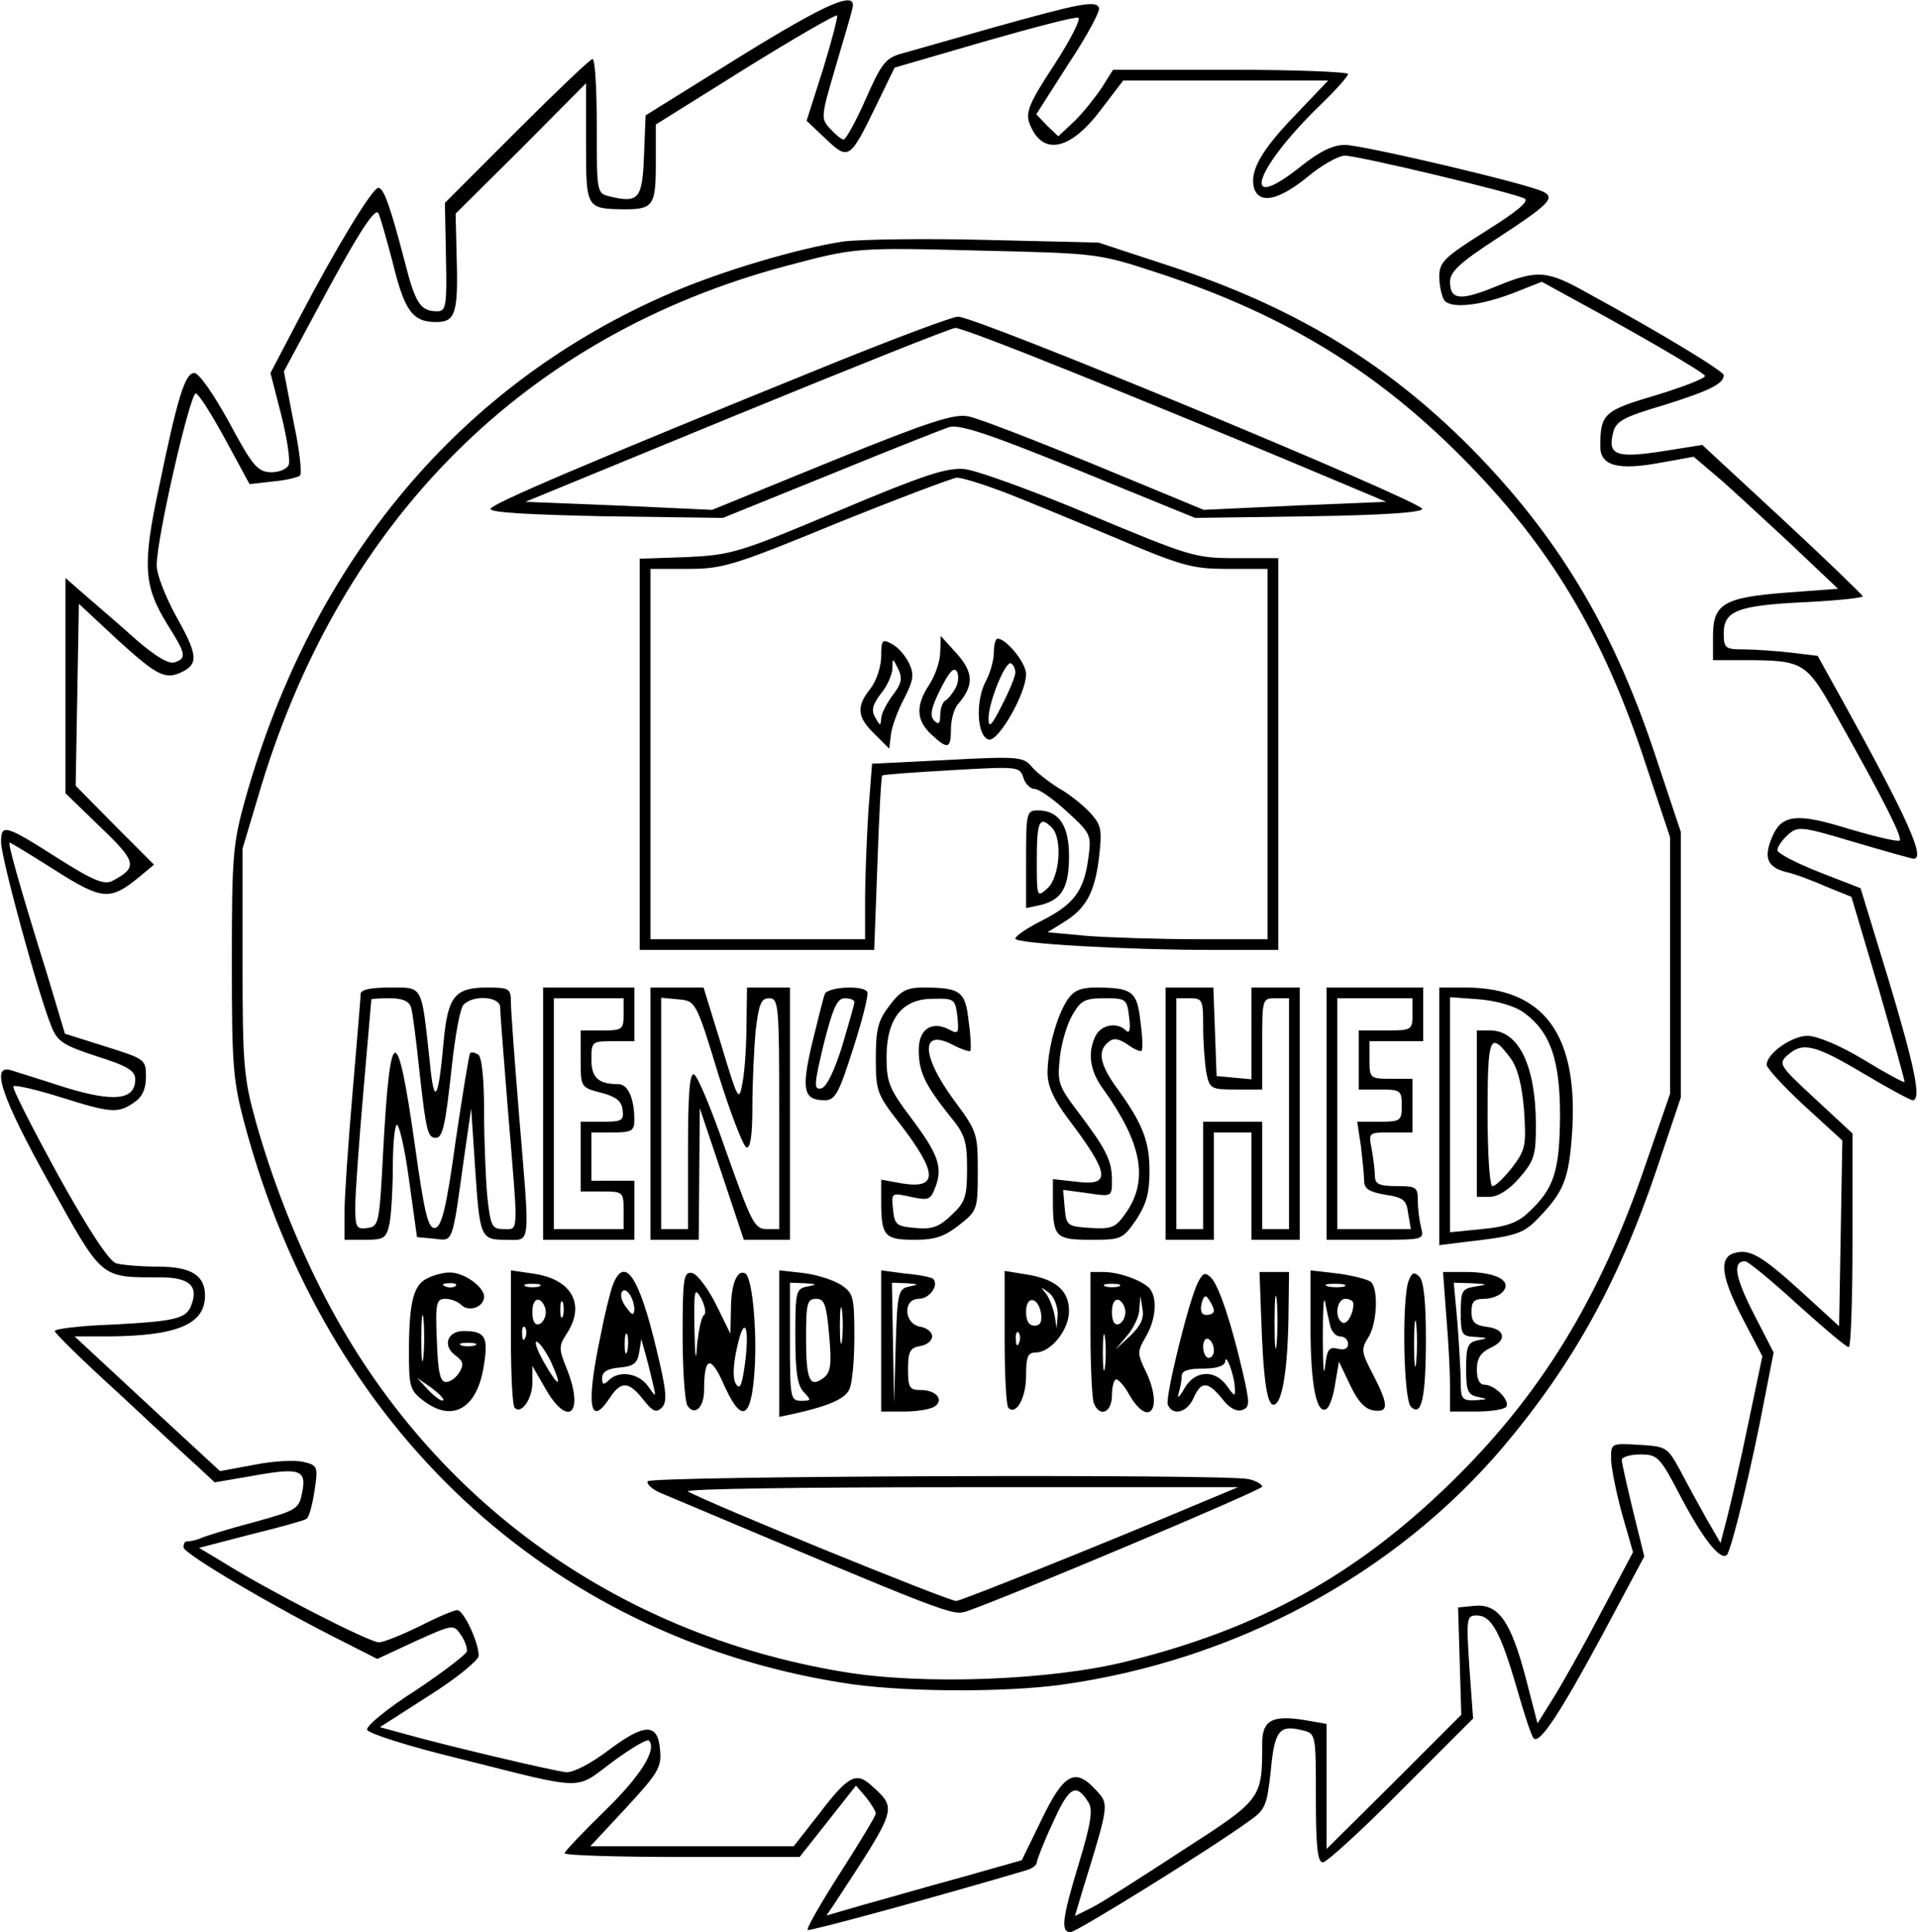 <?xml version="1.0" encoding="UTF-8" standalone="yes"?>
<svg version="1.0" xmlns="http://www.w3.org/2000/svg" width="3.715in" height="3.742in" viewBox="0 0 357 360" preserveAspectRatio="xMidYMid meet">
  <g transform="translate(0,360) scale(0.1,-0.1)" fill="#000000" stroke="none">
    <path d="M1373 3492 l-172 -107 -3 -75 c-3 -81 -10 -89 -64 -76 -24 6 -24 7
-24 131 0 69 -3 125 -8 125 -4 0 -67 -60 -141 -134 l-134 -134 2 -101 c2 -91
0 -101 -16 -101 -32 0 -41 14 -62 97 -26 99 -38 133 -48 133 -11 0 -79 -112
-146 -240 l-55 -105 20 -78 c11 -43 17 -85 14 -93 -3 -8 -18 -14 -33 -14 -25
1 -34 11 -78 93 -28 51 -56 92 -65 92 -17 0 -31 -44 -66 -214 -31 -144 -28
-183 15 -253 36 -57 37 -64 15 -72 -11 -4 -35 10 -71 41 -30 27 -72 63 -94 82
l-39 34 0 -201 0 -200 65 -63 c68 -65 70 -75 23 -100 -15 -8 -34 -1 -96 38
-105 67 -112 69 -112 34 0 -30 71 -289 94 -344 11 -28 23 -35 84 -55 57 -18
72 -27 72 -43 0 -39 -40 -43 -131 -15 -46 15 -92 29 -101 32 -38 11 -17 -51
72 -211 100 -180 94 -175 206 -175 55 0 73 -16 58 -53 -9 -24 -31 -29 -146
-35 -60 -2 -108 -8 -108 -12 0 -4 53 -56 118 -115 64 -60 131 -122 149 -138
l31 -29 70 12 c88 16 102 12 93 -31 -6 -31 -10 -33 -89 -55 -46 -12 -91 -26
-100 -30 -9 -4 -20 -6 -25 -6 -4 1 -7 -4 -7 -11 0 -12 170 -112 298 -176 l63
-32 71 33 c69 31 71 32 84 13 8 -11 13 -25 12 -32 -2 -6 -45 -39 -96 -73 -52
-33 -92 -66 -90 -73 3 -7 78 -31 169 -53 242 -61 217 -60 288 -7 34 25 64 43
68 40 16 -16 -15 -66 -82 -131 -41 -40 -75 -76 -75 -79 0 -4 99 -7 219 -7
l219 0 53 67 52 66 19 -22 c10 -13 18 -26 18 -30 0 -4 -30 -54 -66 -110 -36
-56 -64 -105 -61 -107 3 -3 252 65 410 112 9 3 17 9 17 14 0 4 13 38 30 74 30
67 43 75 66 38 9 -13 5 -39 -17 -112 -32 -105 -35 -130 -16 -130 11 0 263 156
334 208 29 20 32 29 39 93 7 75 16 86 59 75 25 -6 25 -7 25 -126 0 -90 3 -120
13 -120 7 0 73 60 146 134 l134 134 -7 96 c-6 92 -5 96 14 96 27 0 44 -31 74
-134 14 -49 28 -92 32 -95 11 -11 50 48 129 195 l77 144 -21 85 c-11 46 -21
89 -21 95 0 5 16 10 34 10 33 0 37 -4 76 -79 41 -78 74 -120 86 -108 8 8 46
163 69 285 l18 92 -38 74 c-34 67 -39 96 -15 96 5 0 49 -36 97 -80 49 -44 91
-80 96 -80 4 0 7 90 7 199 l0 199 -70 65 c-66 61 -69 65 -51 81 28 25 50 20
141 -34 47 -28 88 -50 92 -50 17 0 4 62 -45 225 l-52 170 -77 30 c-43 17 -78
35 -78 41 0 6 9 19 19 28 19 17 24 17 124 -13 58 -17 107 -31 111 -31 22 0
-10 73 -134 297 l-45 81 -50 6 c-27 3 -67 6 -87 6 -35 0 -38 2 -38 30 0 42 26
52 152 58 59 3 108 8 107 11 -1 3 -68 68 -150 144 l-149 138 -75 -12 c-85 -13
-102 -7 -91 35 5 21 19 29 94 51 86 27 112 40 112 56 0 7 -111 75 -252 152
-78 44 -95 45 -173 13 -66 -27 -85 -25 -85 9 0 19 19 36 88 81 95 62 108 75
87 86 -23 14 -338 88 -371 88 -22 0 -47 -12 -82 -40 -115 -92 -88 -6 37 115
28 27 51 53 51 57 0 4 -99 8 -219 8 l-219 0 -20 -32 c-12 -18 -34 -46 -51 -63
l-31 -29 -21 20 -20 21 60 94 c34 51 59 98 57 104 -5 15 -35 9 -196 -36 -80
-23 -159 -45 -176 -50 -26 -8 -35 -20 -63 -84 -18 -41 -37 -75 -41 -75 -4 0
-15 9 -25 20 -18 19 -17 23 9 112 15 51 30 101 32 111 11 37 -45 13 -213 -91z
m158 -23 l-30 -94 36 -34 c42 -40 45 -38 93 61 l35 72 165 48 c91 26 170 47
177 45 6 -1 -13 -39 -44 -87 -46 -70 -54 -88 -47 -109 23 -62 75 -53 133 24
l42 55 191 0 191 0 -61 -64 c-65 -67 -86 -106 -77 -137 10 -30 46 -22 99 21
26 22 58 40 70 40 25 0 314 -69 335 -80 9 -5 -14 -24 -73 -61 -76 -48 -86 -57
-86 -84 0 -16 4 -36 9 -44 11 -17 69 -11 134 15 l48 19 62 -34 c120 -65 238
-134 242 -141 3 -4 -38 -20 -90 -36 -99 -29 -105 -35 -105 -96 0 -36 33 -45
113 -30 l61 11 40 -34 c23 -19 83 -75 135 -123 l94 -89 -94 -7 c-119 -9 -139
-21 -139 -81 l0 -45 53 0 c118 0 120 -2 180 -109 86 -153 120 -221 115 -227
-3 -3 -45 7 -93 21 -99 31 -127 28 -145 -15 -16 -38 -9 -56 27 -65 15 -3 49
-16 74 -27 l47 -19 51 -172 c27 -94 49 -172 48 -173 -1 -2 -36 17 -77 42 -43
26 -86 44 -104 44 -29 0 -76 -33 -76 -54 0 -6 31 -40 70 -76 l71 -65 -3 -173
-3 -173 -70 64 c-75 68 -97 81 -126 72 -29 -9 -23 -46 17 -123 l36 -69 -26
-124 c-14 -68 -32 -146 -39 -174 l-13 -50 -26 45 c-14 25 -36 65 -49 90 -24
44 -26 45 -77 48 -51 3 -52 3 -52 -25 0 -16 9 -61 20 -102 l21 -73 -61 -115
c-33 -63 -73 -134 -89 -159 l-28 -45 -22 85 c-28 106 -51 138 -95 134 l-31 -3
3 -100 3 -100 -125 -125 -126 -125 0 117 0 116 -40 7 c-61 10 -80 0 -80 -43 0
-104 0 -104 -149 -200 -75 -49 -150 -97 -168 -106 l-32 -16 14 47 c51 165 50
161 24 189 -38 41 -59 29 -100 -56 l-37 -76 -113 -32 c-63 -17 -145 -41 -182
-51 l-69 -20 15 22 c119 182 117 176 68 221 -28 25 -43 17 -97 -54 l-47 -60
-190 0 -189 0 67 72 c59 64 66 75 63 107 -4 51 -28 51 -96 0 -33 -25 -66 -42
-79 -41 -22 2 -226 50 -307 73 l-40 11 92 59 c51 32 92 66 92 74 0 25 -28 85
-40 85 -6 0 -37 -13 -70 -30 -33 -16 -67 -30 -76 -30 -18 0 -209 98 -290 149
l-45 27 96 25 c53 13 100 26 104 29 5 3 11 26 15 52 7 45 6 48 -20 54 -15 4
-56 2 -91 -5 l-65 -12 -52 48 c-28 26 -89 82 -135 125 l-84 78 64 0 c128 1
179 23 179 76 0 38 -26 54 -88 54 -31 0 -66 3 -77 6 -13 3 -50 59 -109 165
-48 88 -86 162 -83 165 3 3 42 -6 87 -20 95 -30 108 -31 138 -10 15 10 22 25
22 48 0 32 -2 33 -75 56 l-76 24 -33 110 c-53 170 -74 246 -70 246 2 0 40 -23
84 -51 88 -56 103 -57 155 -15 l30 25 -73 73 -73 74 3 169 3 170 73 -68 c75
-68 89 -75 123 -57 27 15 24 33 -16 104 -19 35 -35 76 -35 92 -1 48 63 325 73
321 6 -2 30 -40 55 -86 l45 -83 44 5 c24 2 47 8 50 11 4 4 -1 49 -12 100 l-18
94 58 108 c76 142 111 198 118 187 3 -5 15 -47 27 -93 22 -90 37 -110 81 -110
35 0 41 16 38 118 l-2 84 122 121 121 122 0 -111 c0 -123 0 -123 72 -124 53 0
58 7 58 85 l0 73 168 105 c92 57 168 101 170 98 1 -4 -11 -50 -27 -102z"/>
    <path d="M1569 3150 c-85 -13 -226 -55 -319 -95 -392 -168 -669 -497 -795
-944 -23 -83 -25 -105 -25 -303 0 -194 2 -221 24 -303 151 -565 565 -952 1111
-1040 106 -18 302 -19 411 -4 324 45 621 205 823 443 130 154 216 309 287 520
l44 131 0 247 0 248 -44 132 c-77 236 -176 405 -331 567 -162 168 -337 276
-576 355 l-134 44 -210 5 c-115 3 -235 1 -266 -3z m579 -56 c235 -76 410 -181
572 -344 165 -165 266 -332 346 -578 l44 -132 0 -239 0 -239 -46 -133 c-85
-249 -196 -430 -365 -594 -176 -171 -356 -270 -603 -331 -141 -35 -379 -44
-527 -19 -428 71 -779 328 -973 713 -50 99 -91 205 -121 311 -23 83 -25 106
-25 300 l0 210 35 117 c152 499 494 839 976 968 132 35 130 35 367 29 210 -5
216 -5 320 -39z"/>
    <path d="M1545 2921 c-461 -187 -629 -259 -633 -269 -2 -7 70 -11 215 -14
l218 -3 200 81 c110 45 209 84 221 88 22 7 89 -17 329 -116 l130 -53 213 3
c133 2 212 7 210 14 -6 16 -830 358 -865 358 -10 0 -117 -40 -238 -89z m453
-15 c114 -46 292 -119 395 -162 l188 -79 -170 -7 -170 -8 -203 84 c-112 46
-218 87 -235 90 -26 6 -72 -9 -255 -83 l-223 -91 -174 8 -174 7 394 162 c217
89 400 162 407 162 7 1 106 -37 220 -83z"/>
    <path d="M1560 2648 c-185 -78 -199 -82 -282 -86 l-88 -3 0 -365 0 -364 218 0
219 0 6 161 c3 89 7 163 9 164 2 2 60 6 129 10 124 7 127 7 134 -14 3 -11 13
-21 21 -21 8 0 35 -19 60 -42 45 -41 46 -44 40 -87 -8 -61 -27 -86 -86 -116
-28 -14 -50 -29 -50 -34 0 -9 203 -21 373 -21 l117 0 0 365 0 365 -79 0 c-76
0 -85 3 -272 81 -107 45 -212 83 -234 85 -33 3 -76 -11 -235 -78z m301 38 c35
-13 129 -52 208 -85 132 -56 150 -61 217 -61 l74 0 0 -345 0 -345 -128 0 c-71
0 -164 3 -206 6 l-76 7 29 18 c43 26 59 56 67 122 6 52 4 60 -17 83 -13 14
-39 35 -59 46 -19 12 -42 30 -50 40 -15 18 -26 19 -157 12 l-140 -7 -7 -90
c-3 -50 -6 -123 -6 -164 l0 -73 -200 0 -200 0 0 345 0 345 70 0 c64 0 85 6
277 85 114 46 215 84 224 85 9 0 45 -11 80 -24z"/>
    <path d="M1640 2377 c0 -19 -9 -46 -20 -60 -27 -34 -25 -53 8 -85 l27 -27 3
25 c1 14 12 44 24 67 18 35 20 46 10 67 -6 13 -20 30 -32 36 -18 10 -20 8 -20
-23z m21 -73 c-11 -15 -21 -34 -21 -43 -1 -14 -2 -14 -11 2 -8 13 -5 24 10 44
12 14 21 35 22 47 0 21 0 21 11 -1 8 -17 6 -27 -11 -49z"/>
    <path d="M1750 2385 c0 -16 -9 -43 -20 -60 -26 -39 -25 -67 3 -93 31 -29 37
-28 37 10 0 17 6 39 14 47 29 34 28 58 -3 93 l-30 33 -1 -30z m29 -66 c-5 -10
-14 -21 -19 -24 -6 -3 -10 -16 -10 -28 0 -15 -3 -18 -11 -10 -9 9 -6 24 11 58
16 32 25 43 31 34 4 -7 3 -21 -2 -30z"/>
    <path d="M1850 2385 c0 -15 -7 -40 -16 -56 -19 -38 -15 -103 7 -107 18 -3 69
86 69 122 0 21 -37 66 -53 66 -4 0 -7 -11 -7 -25z m40 -38 c0 -7 -11 -34 -25
-61 -19 -38 -25 -44 -25 -25 0 31 32 109 42 103 5 -3 8 -11 8 -17z"/>
    <path d="M1910 1999 l0 -91 28 6 c39 10 52 33 52 91 0 57 -19 85 -58 85 -21 0
-22 -4 -22 -91z m48 59 c20 -20 15 -92 -8 -113 -20 -18 -20 -17 -20 53 0 72 5
83 28 60z"/>
    <path d="M670 1748 c0 -7 -7 -89 -15 -183 -8 -93 -15 -194 -15 -222 l0 -53 39
0 c35 0 39 3 45 31 3 17 6 64 6 104 0 39 3 75 7 79 4 4 15 -41 23 -101 l15
-108 32 -3 c36 -4 33 -13 56 153 l13 90 7 -106 c9 -136 10 -139 58 -139 47 0
45 -18 24 235 -8 99 -15 192 -15 208 0 25 -3 27 -44 27 -60 0 -73 -16 -81 -97
-10 -114 -18 -126 -26 -43 -16 147 -12 140 -74 140 -37 0 -55 -4 -55 -12z m94
-25 c3 -10 10 -65 16 -123 12 -107 15 -120 30 -120 13 0 18 23 30 134 6 55 15
105 21 113 17 20 69 17 69 -4 0 -10 7 -99 15 -198 19 -230 20 -215 -9 -215
-21 0 -24 5 -30 61 -3 34 -6 106 -6 160 0 58 -4 100 -11 104 -6 4 -12 5 -15 3
-2 -3 -14 -76 -27 -164 -17 -124 -26 -159 -38 -162 -13 -2 -20 25 -38 155 -33
232 -46 229 -59 -12 -7 -135 -8 -140 -29 -143 -21 -3 -23 1 -23 40 0 24 7 120
15 213 8 94 15 171 15 173 0 1 15 2 34 2 24 0 36 -5 40 -17z"/>
    <path d="M1010 1525 l0 -235 85 0 85 0 0 55 0 55 -40 0 -40 0 0 45 0 45 40 0
c35 0 40 3 40 23 0 41 -12 67 -30 67 -37 0 -50 12 -50 46 0 33 1 34 40 34 l40
0 0 50 0 50 -85 0 -85 0 0 -235z m150 185 c0 -28 -2 -30 -40 -30 l-40 0 0 -53
c0 -53 0 -53 38 -63 27 -7 38 -15 40 -31 3 -21 -1 -23 -37 -23 l-41 0 0 -65 0
-65 40 0 c39 0 40 -1 40 -35 l0 -35 -65 0 -65 0 0 215 0 215 65 0 65 0 0 -30z"/>
    <path d="M1210 1525 l0 -235 45 0 45 0 1 123 1 122 41 -122 41 -123 43 0 43 0
0 235 0 235 -40 0 -40 0 -1 -67 c0 -38 -3 -86 -7 -108 -7 -39 -8 -38 -40 68
l-33 107 -49 0 -50 0 0 -235z m126 75 c23 -74 47 -136 53 -138 7 -2 11 21 11
76 0 43 3 107 6 141 6 50 10 61 25 61 18 0 19 -12 19 -215 l0 -215 -24 0 c-22
0 -28 13 -74 142 -27 78 -54 144 -61 146 -8 3 -11 -38 -11 -142 l0 -146 -25 0
-25 0 0 216 0 215 32 -3 c32 -3 33 -3 74 -138z"/>
    <path d="M1535 1748 c-3 -7 -13 -49 -24 -93 -20 -86 -16 -105 24 -105 19 0 26
12 53 97 17 53 29 100 26 105 -8 13 -74 9 -79 -4z m55 -15 c0 -5 -11 -42 -23
-83 -15 -47 -29 -76 -39 -78 -14 -3 -13 8 5 83 17 67 25 85 39 85 10 0 18 -3
18 -7z"/>
    <path d="M1656 1727 c-22 -28 -26 -45 -26 -99 0 -61 2 -67 45 -122 70 -91 72
-122 4 -111 l-39 7 0 -40 c0 -65 6 -72 62 -72 39 0 56 6 84 28 33 26 34 29 34
99 0 71 -1 75 -45 134 -60 82 -62 133 -3 103 17 -9 32 -14 34 -12 2 2 1 27 -3
55 -6 56 -15 63 -85 63 -30 0 -42 -6 -62 -33z m126 -21 c3 -31 2 -33 -14 -25
-33 18 -58 2 -58 -37 0 -41 11 -64 56 -121 30 -36 34 -48 34 -100 0 -52 -3
-63 -29 -87 -23 -22 -36 -27 -67 -24 -36 3 -39 6 -42 35 -3 31 -3 31 33 23 33
-7 37 -6 46 18 14 37 6 61 -46 130 -40 53 -45 66 -45 112 0 72 29 109 86 109
40 1 42 0 46 -33z"/>
    <path d="M1987 1737 c-20 -30 -37 -93 -37 -136 0 -24 11 -49 38 -85 78 -103
81 -126 17 -118 l-45 5 0 -41 c0 -67 5 -72 71 -72 56 0 59 1 84 37 19 29 25
50 25 91 0 56 -13 89 -61 155 -32 44 -36 69 -16 85 10 9 19 7 36 -4 12 -9 24
-14 26 -12 3 2 2 27 -2 55 -6 56 -15 63 -84 63 -27 0 -41 -6 -52 -23z m115
-32 c3 -23 1 -32 -6 -25 -16 16 -45 11 -56 -9 -16 -32 -12 -66 15 -102 70 -98
83 -166 43 -226 -21 -31 -27 -33 -68 -31 -43 3 -45 4 -48 37 l-3 34 45 -6 c46
-7 46 -7 46 24 0 37 -11 58 -63 127 -37 49 -39 55 -34 102 3 28 14 64 24 80
15 26 23 30 59 30 40 0 42 -1 46 -35z"/>
    <path d="M2170 1525 l0 -235 45 0 45 0 0 100 0 100 35 0 35 0 0 -100 0 -100
45 0 45 0 0 235 0 235 -45 0 -45 0 0 -86 0 -85 -32 3 -33 3 -3 83 -3 82 -44 0
-45 0 0 -235z m70 161 c0 -29 3 -68 6 -85 6 -30 9 -31 55 -31 l49 0 0 85 c0
84 0 85 25 85 l25 0 0 -215 0 -215 -25 0 -25 0 0 100 0 100 -55 0 -55 0 0
-100 0 -100 -25 0 -25 0 0 215 0 215 25 0 c24 0 25 -3 25 -54z"/>
    <path d="M2470 1525 l0 -235 91 0 c90 0 91 0 85 23 -3 12 -6 34 -6 50 0 25 -3
27 -40 27 -32 0 -40 4 -40 19 0 10 -3 33 -6 50 -6 31 -6 31 35 31 l41 0 0 50
0 50 -40 0 c-39 0 -40 1 -40 35 l0 35 50 0 50 0 0 50 0 50 -90 0 -90 0 0 -235z
m160 185 c0 -29 -1 -30 -50 -30 l-50 0 0 -55 0 -55 40 0 c38 0 40 -2 40 -30 0
-28 -2 -30 -41 -30 l-42 0 7 -46 c3 -26 6 -55 6 -65 0 -14 10 -20 39 -25 34
-5 40 -10 43 -35 l5 -29 -69 0 -68 0 0 215 0 215 70 0 70 0 0 -30z"/>
    <path d="M2680 1520 l0 -240 48 6 c97 11 109 15 139 47 45 47 54 71 60 150 14
187 -50 277 -199 277 l-48 0 0 -240z m158 193 c49 -36 67 -87 67 -193 -1 -103
-11 -135 -60 -180 -19 -18 -41 -26 -85 -30 l-60 -6 0 219 0 219 55 -4 c34 -3
67 -13 83 -25z"/>
    <path d="M2750 1525 l0 -155 24 0 c15 0 36 13 55 35 28 32 31 43 31 98 0 111
-32 177 -85 177 l-25 0 0 -155z m63 103 c13 -18 21 -49 25 -97 4 -65 3 -73
-22 -106 -15 -19 -31 -35 -37 -35 -5 0 -9 57 -9 136 0 144 4 154 43 102z"/>
    <path d="M794 1218 c-26 -12 -34 -46 -34 -139 0 -61 2 -70 26 -88 55 -43 102
-16 114 67 8 51 2 62 -38 62 -30 0 -40 -27 -16 -45 15 -11 17 -17 8 -32 -6
-10 -17 -18 -25 -18 -11 0 -15 19 -17 78 -3 69 -1 77 16 77 10 0 23 -5 29 -11
15 -15 43 -4 43 15 0 19 -39 46 -65 45 -11 0 -30 -5 -41 -11z m53 -14 c-3 -3
-12 -4 -19 -1 -8 3 -5 6 6 6 11 1 17 -2 13 -5z m-60 -131 c-2 -21 -4 -6 -4 32
0 39 2 55 4 38 2 -18 2 -50 0 -70z m96 20 c-7 -2 -19 -2 -25 0 -7 3 -2 5 12 5
14 0 19 -2 13 -5z m-59 -102 c-3 -3 -15 6 -27 18 l-22 24 27 -19 c14 -10 24
-21 22 -23z"/>
    <path d="M950 1108 c0 -69 3 -128 7 -131 12 -13 33 16 33 47 l0 31 23 -40 c43
-77 75 -50 41 35 -15 37 -15 42 0 65 36 55 9 102 -63 112 l-41 6 0 -125z m53
95 c-7 -2 -19 -2 -25 0 -7 3 -2 5 12 5 14 0 19 -2 13 -5z m12 -48 c0 -10 -6
-20 -12 -22 -8 -3 -13 5 -13 22 0 17 5 25 13 23 6 -3 12 -13 12 -23z m32 -7
c-3 -7 -5 -2 -5 12 0 14 2 19 5 13 2 -7 2 -19 0 -25z m-70 -40 c-3 -8 -6 -5
-6 6 -1 11 2 17 5 13 3 -3 4 -12 1 -19z m47 -44 c23 -50 16 -52 -12 -3 -12 21
-19 39 -14 39 4 0 16 -16 26 -36z"/>
    <path d="M1140 1206 c-5 -13 -16 -58 -24 -100 -26 -124 -19 -167 18 -111 21
32 35 32 62 -2 18 -23 25 -26 35 -16 11 11 9 32 -10 110 -32 134 -59 175 -81
119z m40 -46 c-1 -12 -4 -11 -15 4 -8 10 -12 23 -8 29 7 11 23 -12 23 -33z
m-13 -77 c-3 -10 -5 -4 -5 12 0 17 2 24 5 18 2 -7 2 -21 0 -30z m47 -58 c7
-30 7 -30 -9 -7 -18 24 -54 29 -73 10 -9 -9 -12 -8 -12 4 0 12 10 18 33 20 25
2 33 8 36 28 l4 25 7 -25 c4 -14 10 -38 14 -55z"/>
    <path d="M1270 1113 c0 -65 4 -124 9 -132 13 -20 31 -4 31 29 0 62 12 66 36
12 32 -72 50 -68 57 11 7 74 -2 185 -16 194 -15 9 -27 -19 -27 -67 l-1 -45
-27 55 c-15 30 -35 56 -44 58 -16 3 -18 -8 -18 -115z m40 37 c-5 -3 -10 -28
-13 -55 -2 -36 -4 -27 -5 30 -1 73 0 78 13 55 7 -14 9 -27 5 -30z m75 -99 c-5
-34 -9 -41 -16 -29 -6 10 -5 36 3 70 14 63 24 33 13 -41z"/>
    <path d="M1450 1096 l0 -136 28 6 c63 14 93 27 102 44 6 10 10 55 10 99 0 75
-2 82 -25 97 -14 9 -45 19 -70 22 l-45 5 0 -137z m53 107 c-22 -4 -23 -9 -23
-93 0 -67 4 -92 16 -104 14 -15 14 -16 -5 -16 -20 0 -21 5 -21 110 l0 110 28
-1 c23 -2 24 -2 5 -6z m40 -90 c5 -55 3 -70 -10 -80 -26 -20 -33 -5 -33 73 0
66 2 74 19 74 15 0 19 -10 24 -67z m24 -10 c-2 -16 -4 -3 -4 27 0 30 2 43 4
28 2 -16 2 -40 0 -55z"/>
    <path d="M1640 1101 l0 -131 43 0 c23 0 48 4 56 9 19 12 4 31 -25 31 -21 0
-24 4 -24 39 0 33 4 40 23 43 12 2 22 10 22 18 0 8 -10 16 -22 18 -31 5 -33
52 -3 52 20 0 38 25 27 37 -3 3 -26 8 -52 10 l-45 6 0 -132z m53 102 c-21 -4
-23 -10 -26 -111 l-3 -107 -2 113 -2 112 28 -1 c23 -2 23 -2 5 -6z"/>
    <path d="M1870 1108 c0 -69 3 -128 7 -131 14 -15 33 18 33 59 0 36 3 44 18 44
28 0 62 42 62 77 0 38 -24 59 -77 68 l-43 7 0 -124z m99 43 l-2 -26 -4 25 c-3
14 -10 32 -16 40 -11 13 -10 13 6 1 9 -7 16 -25 16 -40z m-31 1 c2 -15 -2 -22
-12 -22 -11 0 -16 9 -16 26 0 31 23 28 28 -4z m-41 -54 c-3 -8 -6 -5 -6 6 -1
11 2 17 5 13 3 -3 4 -12 1 -19z"/>
    <path d="M2030 1116 c0 -63 3 -121 6 -130 11 -28 34 -18 34 14 0 17 4 30 8 30
4 0 16 -13 25 -30 37 -62 63 -24 30 45 -16 33 -16 37 0 64 18 31 22 68 9 88
-10 15 -57 33 -88 33 l-24 0 0 -114z m53 87 c-7 -2 -19 -2 -25 0 -7 3 -2 5 12
5 14 0 19 -2 13 -5z m12 -48 c0 -10 -6 -20 -12 -22 -8 -3 -13 5 -13 22 0 17 5
25 13 23 6 -3 12 -13 12 -23z m9 -44 l-28 -26 22 26 c12 14 23 36 23 50 l2 24
4 -24 c3 -17 -3 -31 -23 -50z m-47 -58 c-2 -16 -4 -3 -4 27 0 30 2 43 4 28 2
-16 2 -40 0 -55z"/>
    <path d="M2231 1212 c-17 -31 -62 -215 -57 -229 9 -22 36 -15 48 12 14 32 27
32 54 -2 13 -17 27 -24 37 -20 14 5 14 12 1 69 -21 91 -44 161 -59 177 -11 11
-15 10 -24 -7z m29 -54 c0 -5 -6 -8 -14 -8 -9 0 -12 7 -9 21 4 16 8 17 14 7 5
-7 9 -16 9 -20z m0 -74 c0 -8 -4 -14 -10 -14 -5 0 -10 9 -10 21 0 11 5 17 10
14 6 -3 10 -13 10 -21z m39 -69 c1 -18 0 -18 -15 3 -22 31 -60 29 -79 -5 -9
-16 -14 -20 -11 -10 3 10 6 25 6 33 0 10 12 14 40 14 25 0 40 5 41 13 1 18 17
-25 18 -48z"/>
    <path d="M2348 1148 c4 -120 11 -170 25 -165 15 5 25 70 26 170 l1 77 -28 0
-27 0 3 -82z m29 -50 c-2 -24 -4 -7 -4 37 0 44 2 63 4 43 2 -21 2 -57 0 -80z"/>
    <path d="M2440 1127 c0 -106 11 -164 30 -152 5 3 13 24 16 47 l7 41 21 -44
c14 -30 28 -45 44 -47 28 -4 28 10 -2 68 -21 40 -22 46 -9 67 17 25 20 90 6
104 -5 5 -33 12 -61 16 l-52 6 0 -106z m63 76 c-7 -2 -21 -2 -30 0 -10 3 -4 5
12 5 17 0 24 -2 18 -5z m-27 -70 c2 -13 11 -23 19 -23 8 0 15 -6 15 -14 0 -9
-7 -12 -19 -9 -17 4 -20 -1 -24 -34 -2 -21 -4 3 -4 52 0 50 1 81 4 70 2 -11 6
-30 9 -42z m44 38 c0 -20 -13 -41 -21 -35 -15 9 -10 44 6 44 8 0 15 -4 15 -9z"/>
    <path d="M2623 1214 c-13 -32 -10 -221 4 -235 20 -20 28 16 28 128 0 67 -4
106 -12 114 -10 10 -14 8 -20 -7z m14 -151 c-2 -21 -4 -6 -4 32 0 39 2 55 4
38 2 -18 2 -50 0 -70z"/>
    <path d="M2693 1148 c4 -46 7 -104 7 -130 l0 -48 49 0 c28 0 52 4 56 9 7 12
-22 41 -41 41 -9 0 -14 10 -14 28 0 21 7 32 26 41 31 14 27 35 -9 39 -21 3
-27 9 -27 28 0 19 5 24 24 24 13 0 29 6 35 14 17 20 -15 36 -70 36 l-42 0 6
-82z m55 55 c-26 -4 -28 -8 -28 -49 0 -41 2 -44 28 -45 23 -2 24 -2 5 -6 -20
-4 -23 -11 -23 -53 0 -42 3 -49 23 -53 19 -4 18 -4 -5 -6 -25 -1 -28 2 -28 32
0 19 -3 68 -6 110 l-7 77 34 -1 c30 -2 31 -2 7 -6z"/>
    <path d="M1205 840 c-3 -5 9 -16 27 -23 541 -228 540 -228 568 -219 88 31 550
226 550 232 0 4 -11 11 -25 14 -41 10 -1114 6 -1120 -4z m1040 -36 c-197 -83
-452 -185 -465 -187 -13 -1 -459 181 -500 204 -8 5 217 8 505 8 l520 0 -60
-25z"/>
  </g>
</svg>